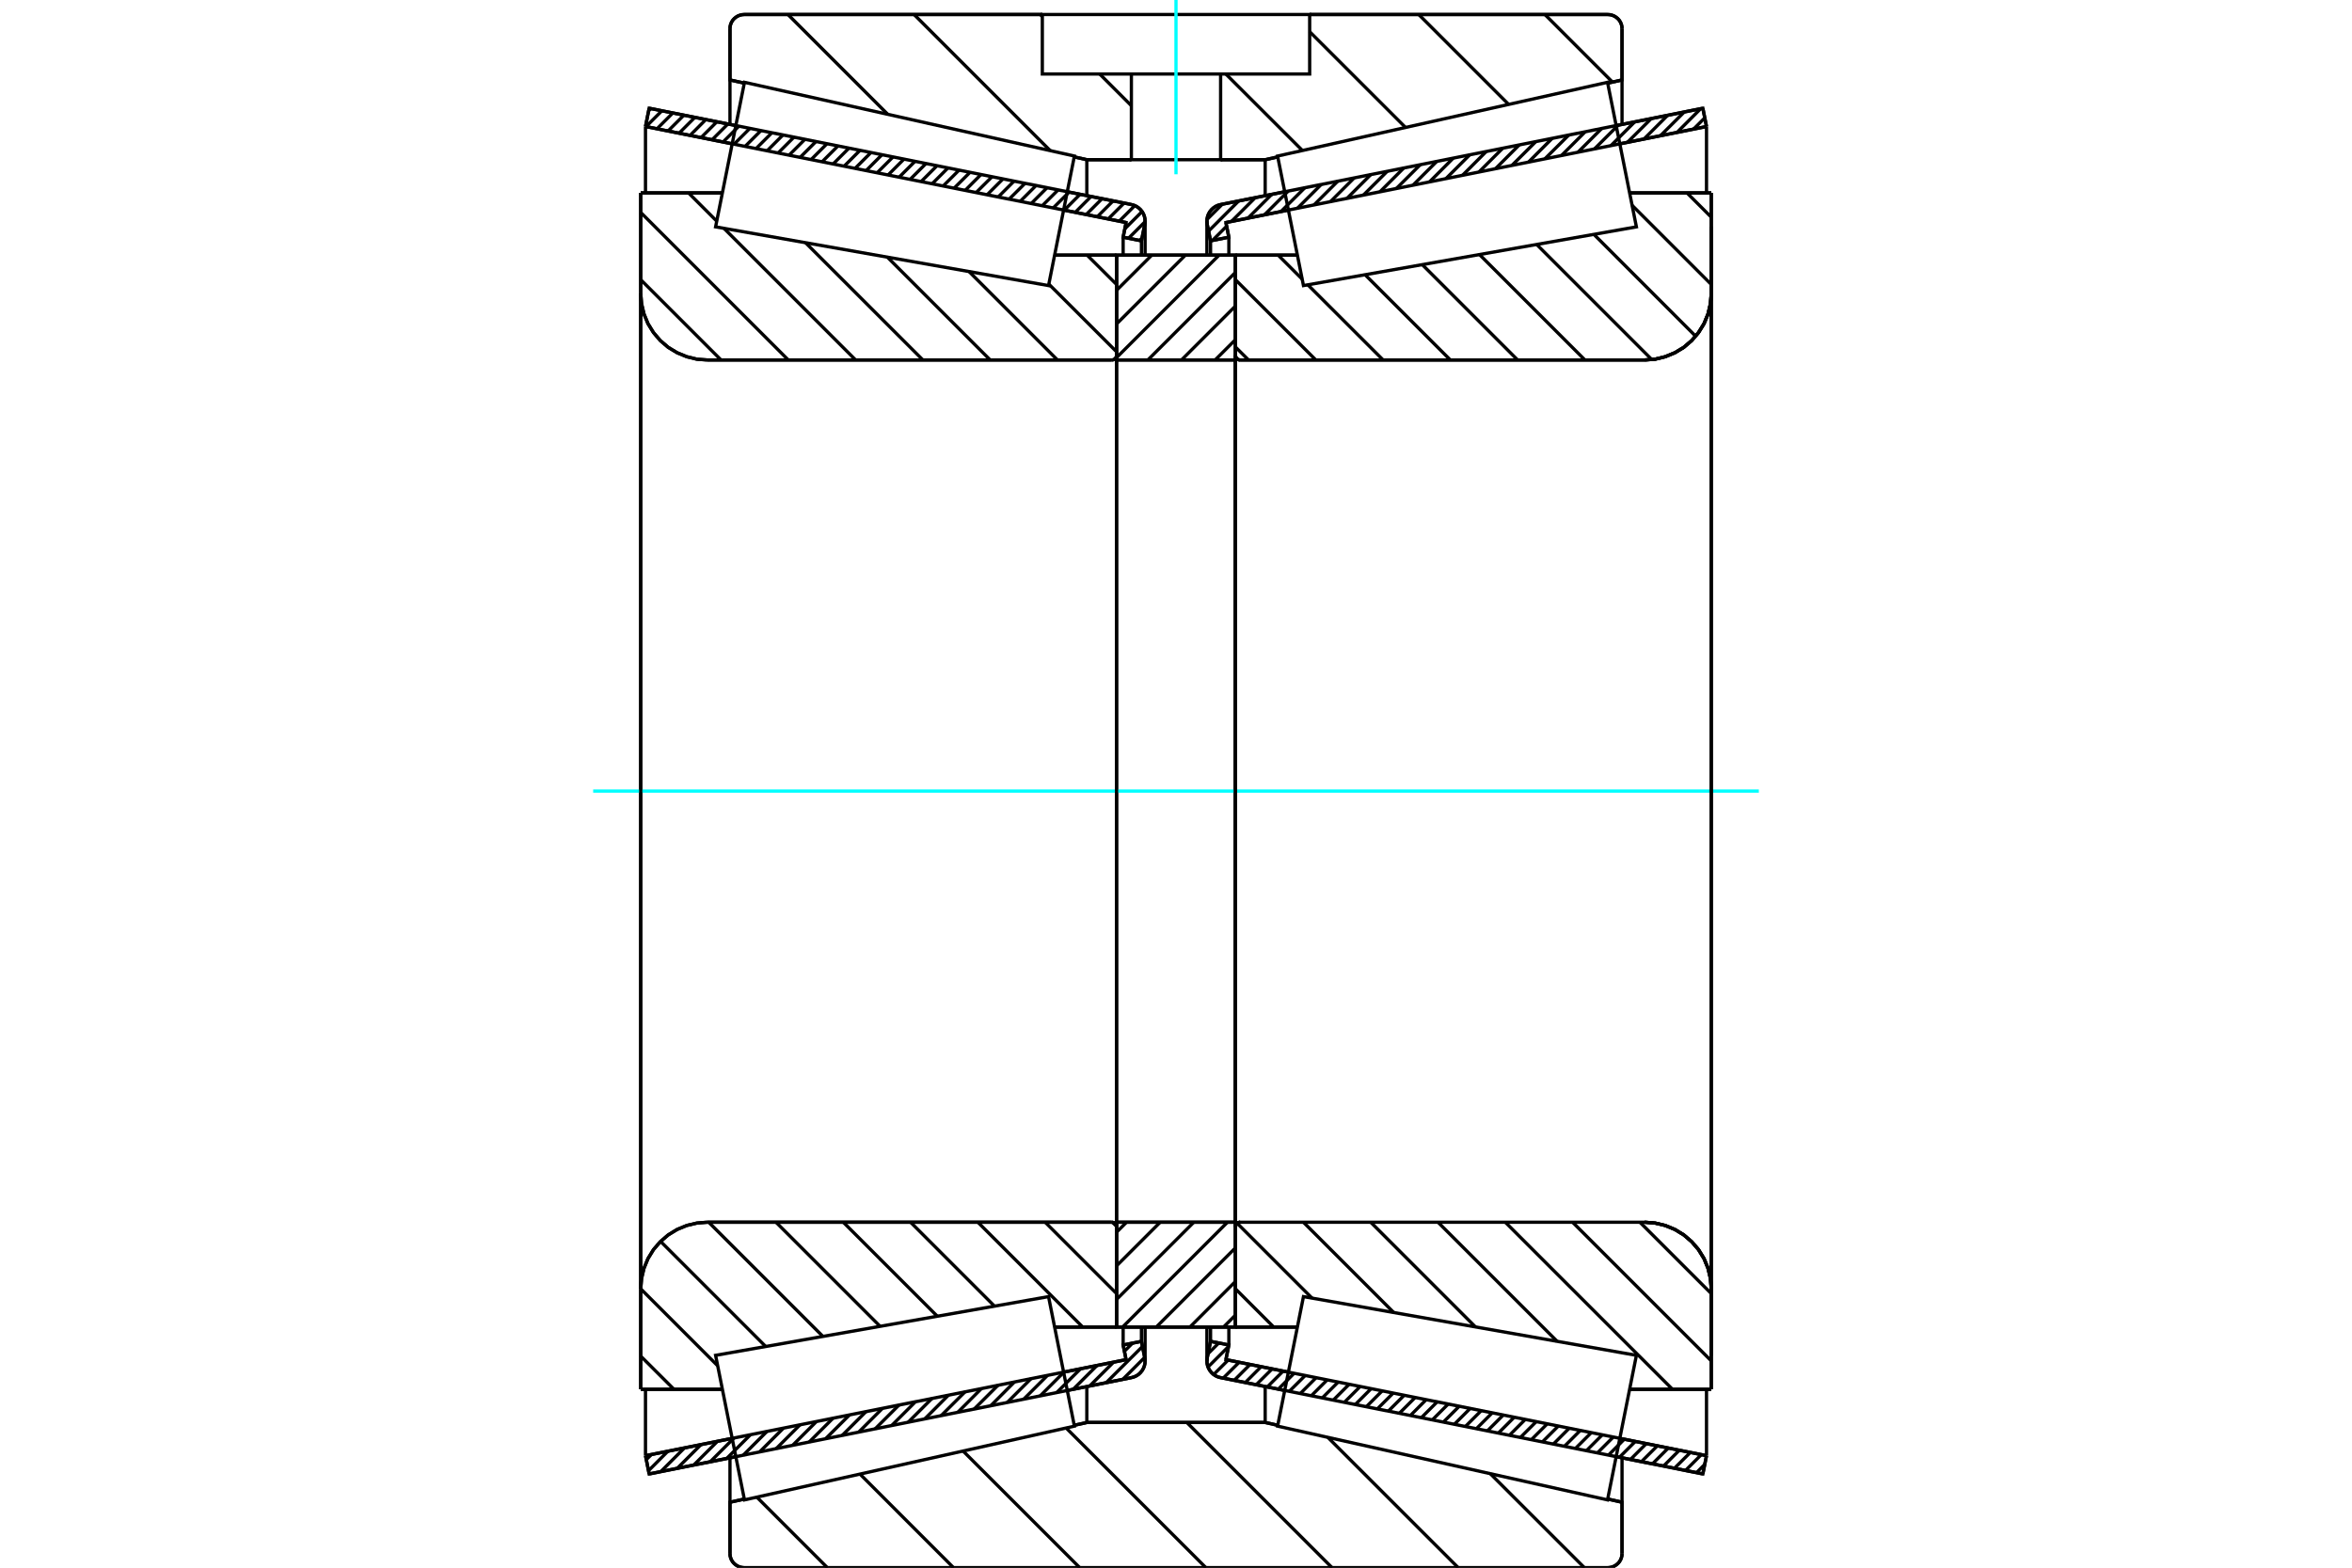 <?xml version="1.0" standalone="no"?>
<!DOCTYPE svg PUBLIC "-//W3C//DTD SVG 1.1//EN"
	"http://www.w3.org/Graphics/SVG/1.1/DTD/svg11.dtd">
<svg xmlns="http://www.w3.org/2000/svg" height="100%" width="100%" viewBox="0 0 36000 24000">
	<rect x="-1800" y="-1200" width="39600" height="26400" style="fill:#FFF"/>
	<g style="fill:none; fill-rule:evenodd" transform="matrix(1 0 0 1 0 0)">
		<g style="fill:none; stroke:#000; stroke-width:50; shape-rendering:geometricPrecision">
			<line x1="26064" y1="22565" x2="24737" y2="22300"/>
			<line x1="19664" y1="21287" x2="18680" y2="21090"/>
			<line x1="26120" y1="22285" x2="26064" y2="22565"/>
			<line x1="18764" y1="20815" x2="19720" y2="21006"/>
			<line x1="24793" y1="22020" x2="26120" y2="22285"/>
			<line x1="18809" y1="20591" x2="18764" y2="20815"/>
			<line x1="18529" y1="20535" x2="18809" y2="20591"/>
			<line x1="18478" y1="20787" x2="18529" y2="20535"/>
			<polyline points="18478,20787 18475,20812 18473,20838 18476,20877 18485,20915 18500,20951 18520,20985 18545,21015 18574,21042 18607,21063 18642,21079 18680,21090"/>
			<line x1="18680" y1="3132" x2="19664" y2="2936"/>
			<line x1="24737" y1="1922" x2="26064" y2="1657"/>
			<polyline points="18680,3132 18642,3143 18607,3159 18574,3181 18545,3207 18520,3237 18500,3271 18485,3307 18476,3346 18473,3385 18475,3410 18478,3435"/>
			<line x1="18529" y1="3687" x2="18478" y2="3435"/>
			<line x1="18809" y1="3631" x2="18529" y2="3687"/>
			<line x1="18764" y1="3407" x2="18809" y2="3631"/>
			<line x1="26120" y1="1937" x2="24793" y2="2202"/>
			<line x1="19720" y1="3216" x2="18764" y2="3407"/>
			<line x1="26064" y1="1657" x2="26120" y2="1937"/>
			<line x1="18529" y1="20316" x2="18529" y2="20535"/>
			<line x1="18529" y1="3687" x2="18529" y2="3906"/>
			<line x1="18809" y1="20316" x2="18809" y2="20591"/>
			<line x1="18809" y1="3631" x2="18809" y2="3906"/>
			<line x1="26120" y1="21269" x2="26120" y2="22285"/>
			<line x1="26120" y1="1937" x2="26120" y2="2953"/>
			<line x1="18473" y1="20316" x2="18473" y2="20838"/>
			<line x1="18473" y1="3385" x2="18473" y2="3906"/>
			<line x1="17320" y1="21090" x2="16336" y2="21287"/>
			<line x1="11263" y1="22300" x2="9936" y2="22565"/>
			<polyline points="17320,21090 17358,21079 17393,21063 17426,21042 17455,21015 17480,20985 17500,20951 17515,20915 17524,20877 17527,20838 17525,20812 17522,20787"/>
			<line x1="17471" y1="20535" x2="17522" y2="20787"/>
			<line x1="17191" y1="20591" x2="17471" y2="20535"/>
			<line x1="17236" y1="20815" x2="17191" y2="20591"/>
			<line x1="9880" y1="22285" x2="11207" y2="22020"/>
			<line x1="16280" y1="21006" x2="17236" y2="20815"/>
			<line x1="9936" y1="22565" x2="9880" y2="22285"/>
			<line x1="9936" y1="1657" x2="11263" y2="1922"/>
			<line x1="16336" y1="2936" x2="17320" y2="3132"/>
			<line x1="9880" y1="1937" x2="9936" y2="1657"/>
			<line x1="17236" y1="3407" x2="16280" y2="3216"/>
			<line x1="11207" y1="2202" x2="9880" y2="1937"/>
			<line x1="17191" y1="3631" x2="17236" y2="3407"/>
			<line x1="17471" y1="3687" x2="17191" y2="3631"/>
			<line x1="17522" y1="3435" x2="17471" y2="3687"/>
			<polyline points="17522,3435 17525,3410 17527,3385 17524,3346 17515,3307 17500,3271 17480,3237 17455,3207 17426,3181 17393,3159 17358,3143 17320,3132"/>
			<line x1="17191" y1="3906" x2="17191" y2="3631"/>
			<line x1="17191" y1="20591" x2="17191" y2="20316"/>
			<line x1="9880" y1="2953" x2="9880" y2="1937"/>
			<line x1="9880" y1="22285" x2="9880" y2="21269"/>
			<line x1="17471" y1="3906" x2="17471" y2="3687"/>
			<line x1="17471" y1="20535" x2="17471" y2="20316"/>
			<line x1="17527" y1="3906" x2="17527" y2="3385"/>
			<line x1="17527" y1="20838" x2="17527" y2="20316"/>
			<line x1="18910" y1="3906" x2="19858" y2="3906"/>
			<polyline points="18910,5438 18911,5450 18914,5461 18918,5472 18924,5481 18932,5490 18940,5497 18950,5503 18961,5508 18972,5510 18983,5511"/>
			<line x1="25173" y1="5511" x2="18983" y2="5511"/>
			<polyline points="25173,5511 25333,5499 25488,5461 25636,5400 25773,5317 25894,5213 25998,5091 26082,4955 26143,4807 26180,4651 26193,4492"/>
			<line x1="26193" y1="2953" x2="26193" y2="4492"/>
			<line x1="26193" y1="2953" x2="24943" y2="2953"/>
			<line x1="26193" y1="21269" x2="24943" y2="21269"/>
			<line x1="26193" y1="19731" x2="26193" y2="21269"/>
			<polyline points="26193,19731 26180,19571 26143,19416 26082,19268 25998,19131 25894,19010 25773,18906 25636,18822 25488,18761 25333,18724 25173,18711"/>
			<polyline points="18983,18711 18972,18712 18961,18715 18950,18719 18940,18725 18932,18732 18924,18741 18918,18751 18914,18761 18911,18772 18910,18784"/>
			<line x1="19858" y1="20317" x2="18910" y2="20317"/>
			<line x1="24943" y1="3492" x2="24943" y2="3492"/>
			<line x1="24943" y1="20731" x2="24943" y2="20730"/>
			<line x1="18910" y1="5511" x2="18910" y2="18711"/>
			<polyline points="18910,5438 18911,5450 18914,5461 18918,5472 18924,5481 18932,5490 18940,5497 18950,5503 18961,5508 18972,5510 18983,5511"/>
			<polyline points="18983,18711 18972,18712 18961,18715 18950,18719 18940,18725 18932,18732 18924,18741 18918,18751 18914,18761 18911,18772 18910,18784"/>
			<polyline points="25173,5511 25333,5499 25488,5461 25636,5400 25773,5317 25894,5213 25998,5091 26082,4955 26143,4807 26180,4651 26193,4492"/>
			<polyline points="26193,19731 26180,19571 26143,19416 26082,19268 25998,19131 25894,19010 25773,18906 25636,18822 25488,18761 25333,18724 25173,18711"/>
			<line x1="17090" y1="20317" x2="16142" y2="20317"/>
			<polyline points="17090,18784 17089,18772 17086,18761 17082,18751 17076,18741 17068,18732 17060,18725 17050,18719 17039,18715 17028,18712 17017,18711"/>
			<line x1="10827" y1="18711" x2="17017" y2="18711"/>
			<polyline points="10827,18711 10667,18724 10512,18761 10364,18822 10227,18906 10106,19010 10002,19131 9918,19268 9857,19416 9820,19571 9807,19731"/>
			<line x1="9807" y1="21269" x2="9807" y2="19731"/>
			<line x1="9807" y1="21269" x2="11057" y2="21269"/>
			<line x1="9807" y1="2953" x2="11057" y2="2953"/>
			<line x1="9807" y1="4492" x2="9807" y2="2953"/>
			<polyline points="9807,4492 9820,4651 9857,4807 9918,4955 10002,5091 10106,5213 10227,5317 10364,5400 10512,5461 10667,5499 10827,5511"/>
			<line x1="17017" y1="5511" x2="10827" y2="5511"/>
			<polyline points="17017,5511 17028,5510 17039,5508 17050,5503 17060,5497 17068,5490 17076,5481 17082,5472 17086,5461 17089,5450 17090,5438"/>
			<line x1="16142" y1="3906" x2="17090" y2="3906"/>
			<line x1="11057" y1="20730" x2="11057" y2="20731"/>
			<line x1="11057" y1="3492" x2="11057" y2="3492"/>
			<line x1="9807" y1="19731" x2="9807" y2="4492"/>
			<line x1="24609" y1="24000" x2="11391" y2="24000"/>
			<polyline points="24609,24000 24643,23997 24676,23989 24708,23976 24737,23958 24763,23936 24786,23910 24804,23881 24817,23849 24825,23816 24827,23782"/>
			<line x1="24827" y1="22998" x2="24827" y2="23782"/>
			<line x1="19365" y1="21777" x2="19558" y2="21820"/>
			<line x1="24608" y1="22949" x2="24827" y2="22998"/>
			<line x1="16635" y1="21777" x2="19365" y2="21777"/>
			<line x1="11173" y1="22998" x2="11392" y2="22949"/>
			<line x1="16442" y1="21820" x2="16635" y2="21777"/>
			<line x1="11173" y1="23782" x2="11173" y2="22998"/>
			<polyline points="11173,23782 11175,23816 11183,23849 11196,23881 11214,23910 11237,23936 11263,23958 11292,23976 11324,23989 11357,23997 11391,24000"/>
			<line x1="11391" y1="222" x2="15954" y2="222"/>
			<line x1="20046" y1="222" x2="24609" y2="222"/>
			<polyline points="11391,222 11357,225 11324,233 11292,246 11263,264 11237,286 11214,312 11196,342 11183,373 11175,407 11173,441"/>
			<line x1="11173" y1="1224" x2="11173" y2="441"/>
			<line x1="16635" y1="2445" x2="16442" y2="2402"/>
			<line x1="11392" y1="1273" x2="11173" y2="1224"/>
			<line x1="19365" y1="2445" x2="18683" y2="2445"/>
			<line x1="17317" y1="2445" x2="16635" y2="2445"/>
			<line x1="24827" y1="1224" x2="24608" y2="1273"/>
			<line x1="19558" y1="2402" x2="19365" y2="2445"/>
			<line x1="24827" y1="441" x2="24827" y2="1224"/>
			<polyline points="24827,441 24825,407 24817,373 24804,342 24786,312 24763,286 24737,264 24708,246 24676,233 24643,225 24609,222"/>
			<line x1="16635" y1="21226" x2="16635" y2="21777"/>
			<line x1="16635" y1="2445" x2="16635" y2="2996"/>
			<line x1="19365" y1="21226" x2="19365" y2="21777"/>
			<line x1="19365" y1="2445" x2="19365" y2="2996"/>
			<line x1="11173" y1="22318" x2="11173" y2="22998"/>
			<line x1="11173" y1="1224" x2="11173" y2="1905"/>
			<line x1="24827" y1="22318" x2="24827" y2="22998"/>
			<line x1="24827" y1="1224" x2="24827" y2="1905"/>
			<line x1="17090" y1="18711" x2="18910" y2="18711"/>
			<line x1="17090" y1="20317" x2="17090" y2="18711"/>
			<line x1="18910" y1="20317" x2="17090" y2="20317"/>
			<line x1="18910" y1="18711" x2="18910" y2="20317"/>
			<line x1="18910" y1="5511" x2="17090" y2="5511"/>
			<line x1="18910" y1="3906" x2="18910" y2="5511"/>
			<line x1="17090" y1="3906" x2="18910" y2="3906"/>
			<line x1="17090" y1="5511" x2="17090" y2="3906"/>
			<line x1="18910" y1="5511" x2="18910" y2="18711"/>
			<line x1="17090" y1="5511" x2="17090" y2="18711"/>
		</g>
		<g style="fill:none; stroke:#0FF; stroke-width:50; shape-rendering:geometricPrecision">
			<line x1="9079" y1="12111" x2="26921" y2="12111"/>
		</g>
		<g style="fill:none; stroke:#000; stroke-width:50; shape-rendering:geometricPrecision">
			<line x1="23646" y1="222" x2="24681" y2="1257"/>
			<line x1="21715" y1="222" x2="23091" y2="1598"/>
			<line x1="20046" y1="485" x2="21513" y2="1951"/>
			<line x1="18763" y1="1133" x2="19935" y2="2304"/>
			<line x1="15922" y1="222" x2="15954" y2="254"/>
			<line x1="16832" y1="1133" x2="17317" y2="1618"/>
			<line x1="13991" y1="222" x2="16075" y2="2306"/>
			<line x1="12060" y1="222" x2="13588" y2="1750"/>
			<line x1="22812" y1="22562" x2="24251" y2="24000"/>
			<line x1="20325" y1="22006" x2="22320" y2="24000"/>
			<line x1="18166" y1="21777" x2="20389" y2="24000"/>
			<line x1="16319" y1="21862" x2="18458" y2="24000"/>
			<line x1="14741" y1="22214" x2="16527" y2="24000"/>
			<line x1="13163" y1="22567" x2="14595" y2="24000"/>
			<line x1="11584" y1="22920" x2="12664" y2="24000"/>
			<line x1="20046" y1="222" x2="24609" y2="222"/>
			<polyline points="24827,441 24825,407 24817,373 24804,342 24786,312 24763,286 24737,264 24708,246 24676,233 24643,225 24609,222"/>
			<polyline points="24827,441 24827,1224 24608,1273"/>
			<polyline points="19558,2402 19365,2445 18683,2445"/>
			<polyline points="15954,222 11391,222 11357,225 11324,233 11292,246 11263,264 11237,286 11214,312 11196,342 11183,373 11175,407 11173,441 11173,1224 11392,1273"/>
			<polyline points="16442,2402 16635,2445 17317,2445"/>
			<polyline points="18000,21777 16635,21777 16442,21820"/>
			<polyline points="11392,22949 11173,22998 11173,23782 11175,23816 11183,23849 11196,23881 11214,23910 11237,23936 11263,23958 11292,23976 11324,23989 11357,23997 11391,24000 18000,24000"/>
			<polyline points="18000,21777 19365,21777 19558,21820"/>
			<polyline points="24608,22949 24827,22998 24827,23782"/>
			<polyline points="24609,24000 24643,23997 24676,23989 24708,23976 24737,23958 24763,23936 24786,23910 24804,23881 24817,23849 24825,23816 24827,23782"/>
			<line x1="24609" y1="24000" x2="18000" y2="24000"/>
			<line x1="16640" y1="3906" x2="17090" y2="4355"/>
			<line x1="16053" y1="4349" x2="17090" y2="5385"/>
			<line x1="14832" y1="4157" x2="16186" y2="5511"/>
			<line x1="13582" y1="3937" x2="15156" y2="5511"/>
			<line x1="12331" y1="3717" x2="14126" y2="5511"/>
			<line x1="11081" y1="3496" x2="13096" y2="5511"/>
			<line x1="10538" y1="2953" x2="10970" y2="3385"/>
			<line x1="9807" y1="3252" x2="12066" y2="5511"/>
			<line x1="9807" y1="4282" x2="11036" y2="5511"/>
			<line x1="17027" y1="18712" x2="17089" y2="18773"/>
			<line x1="15997" y1="18711" x2="17090" y2="19804"/>
			<line x1="14967" y1="18711" x2="16573" y2="20317"/>
			<line x1="13937" y1="18711" x2="15222" y2="19996"/>
			<line x1="12907" y1="18711" x2="14346" y2="20150"/>
			<line x1="11877" y1="18711" x2="13471" y2="20305"/>
			<line x1="10847" y1="18711" x2="12595" y2="20459"/>
			<line x1="10111" y1="19005" x2="11720" y2="20614"/>
			<line x1="9807" y1="19731" x2="10984" y2="20908"/>
			<line x1="9807" y1="20761" x2="10316" y2="21269"/>
			<polyline points="17090,12111 17090,3906 17090,5438"/>
			<polyline points="17017,5511 17028,5510 17039,5508 17050,5503 17060,5497 17068,5490 17076,5481 17082,5472 17086,5461 17089,5450 17090,5438"/>
			<line x1="17017" y1="5511" x2="10827" y2="5511"/>
			<polyline points="9807,4492 9820,4651 9857,4807 9918,4955 10002,5091 10106,5213 10227,5317 10364,5400 10512,5461 10667,5499 10827,5511"/>
			<line x1="9807" y1="4492" x2="9807" y2="2953"/>
			<line x1="9807" y1="4492" x2="9807" y2="12111"/>
			<line x1="9807" y1="2953" x2="11057" y2="2953"/>
			<line x1="16142" y1="3906" x2="17090" y2="3906"/>
			<line x1="17090" y1="20317" x2="16142" y2="20317"/>
			<line x1="11057" y1="21269" x2="9807" y2="21269"/>
			<line x1="9807" y1="12111" x2="9807" y2="19731"/>
			<line x1="9807" y1="21269" x2="9807" y2="19731"/>
			<polyline points="10827,18711 10667,18724 10512,18761 10364,18822 10227,18906 10106,19010 10002,19131 9918,19268 9857,19416 9820,19571 9807,19731"/>
			<line x1="10827" y1="18711" x2="17017" y2="18711"/>
			<polyline points="17090,18784 17089,18772 17086,18761 17082,18751 17076,18741 17068,18732 17060,18725 17050,18719 17039,18715 17028,18712 17017,18711"/>
			<polyline points="17090,18784 17090,20317 17090,12111"/>
			<line x1="25821" y1="2953" x2="26193" y2="3325"/>
			<line x1="24982" y1="3144" x2="26193" y2="4355"/>
			<line x1="24396" y1="3588" x2="25954" y2="5147"/>
			<line x1="23521" y1="3743" x2="25283" y2="5505"/>
			<line x1="22645" y1="3897" x2="24259" y2="5511"/>
			<line x1="21769" y1="4051" x2="23229" y2="5511"/>
			<line x1="20894" y1="4206" x2="22199" y2="5511"/>
			<line x1="19564" y1="3906" x2="19932" y2="4274"/>
			<line x1="20018" y1="4360" x2="21170" y2="5511"/>
			<line x1="18910" y1="4282" x2="20140" y2="5511"/>
			<line x1="18910" y1="5312" x2="19110" y2="5511"/>
			<line x1="25100" y1="18711" x2="26193" y2="19804"/>
			<line x1="24070" y1="18711" x2="26193" y2="20834"/>
			<line x1="23040" y1="18711" x2="25599" y2="21269"/>
			<line x1="22010" y1="18711" x2="23834" y2="20535"/>
			<line x1="20980" y1="18711" x2="22584" y2="20315"/>
			<line x1="19950" y1="18711" x2="21333" y2="20094"/>
			<line x1="18937" y1="18728" x2="20083" y2="19874"/>
			<line x1="18910" y1="19731" x2="19496" y2="20317"/>
			<polyline points="18910,12111 18910,3906 18910,5438 18911,5450 18914,5461 18918,5472 18924,5481 18932,5490 18940,5497 18950,5503 18961,5508 18972,5510 18983,5511 25173,5511 25333,5499 25488,5461 25636,5400 25773,5317 25894,5213 25998,5091 26082,4955 26143,4807 26180,4651 26193,4492 26193,2953"/>
			<line x1="26193" y1="4492" x2="26193" y2="12111"/>
			<line x1="26193" y1="2953" x2="24943" y2="2953"/>
			<line x1="19858" y1="3906" x2="18910" y2="3906"/>
			<line x1="18910" y1="20317" x2="19858" y2="20317"/>
			<line x1="24943" y1="21269" x2="26193" y2="21269"/>
			<line x1="26193" y1="12111" x2="26193" y2="19731"/>
			<polyline points="26193,21269 26193,19731 26180,19571 26143,19416 26082,19268 25998,19131 25894,19010 25773,18906 25636,18822 25488,18761 25333,18724 25173,18711 18983,18711 18972,18712 18961,18715 18950,18719 18940,18725 18932,18732 18924,18741 18918,18751 18914,18761 18911,18772 18910,18784 18910,20317 18910,12111"/>
			<line x1="18910" y1="20133" x2="18727" y2="20317"/>
			<line x1="18910" y1="19618" x2="18212" y2="20317"/>
			<line x1="18910" y1="19103" x2="17697" y2="20317"/>
			<line x1="18788" y1="18711" x2="17182" y2="20317"/>
			<line x1="18273" y1="18711" x2="17090" y2="19894"/>
			<line x1="17758" y1="18711" x2="17090" y2="19379"/>
			<line x1="17243" y1="18711" x2="17090" y2="18864"/>
			<line x1="18910" y1="5200" x2="18599" y2="5511"/>
			<line x1="18910" y1="4685" x2="18084" y2="5511"/>
			<line x1="18910" y1="4170" x2="17569" y2="5511"/>
			<line x1="18659" y1="3906" x2="17090" y2="5475"/>
			<line x1="18144" y1="3906" x2="17090" y2="4960"/>
			<line x1="17629" y1="3906" x2="17090" y2="4445"/>
			<line x1="17114" y1="3906" x2="17090" y2="3930"/>
			<polyline points="17090,5511 17090,3906 18910,3906 18910,5511 17090,5511"/>
			<polyline points="17090,18711 18910,18711 18910,20317 17090,20317 17090,18711"/>
			<polyline points="18000,2445 18683,2445 18683,1133 20046,1133 20046,222 15954,222 15954,1133 17317,1133 18683,1133"/>
			<polyline points="17317,1133 17317,2445 18000,2445"/>
		</g>
		<g style="fill:none; stroke:#0FF; stroke-width:50; shape-rendering:geometricPrecision">
			<line x1="18000" y1="2668" x2="18000" y2="0"/>
		</g>
		<g style="fill:none; stroke:#000; stroke-width:50; shape-rendering:geometricPrecision">
			<line x1="26193" y1="20750" x2="26193" y2="3472"/>
			<line x1="18910" y1="18784" x2="18910" y2="5438"/>
			<polyline points="16247,20842 16445,21833 11395,22962 11174,21856 10953,20749 16049,19850 16247,20842"/>
			<polyline points="16247,3380 16049,4372 10953,3473 11174,2367 11395,1260 16445,2389 16247,3380"/>
			<polyline points="19753,20842 19951,19850 25047,20749 24826,21856 24605,22962 19555,21833 19753,20842"/>
			<polyline points="19753,3380 19555,2389 24605,1260 24826,2367 25047,3473 19951,4372 19753,3380"/>
			<line x1="17520" y1="20781" x2="17185" y2="21117"/>
			<line x1="17487" y1="20613" x2="16932" y2="21167"/>
			<line x1="17335" y1="20562" x2="17210" y2="20687"/>
			<line x1="17044" y1="20854" x2="16679" y2="21218"/>
			<line x1="16791" y1="20904" x2="16427" y2="21268"/>
			<line x1="16539" y1="20955" x2="16174" y2="21319"/>
			<line x1="16286" y1="21005" x2="15922" y2="21369"/>
			<line x1="16033" y1="21056" x2="15669" y2="21420"/>
			<line x1="15781" y1="21106" x2="15417" y2="21470"/>
			<line x1="15528" y1="21156" x2="15164" y2="21521"/>
			<line x1="15276" y1="21207" x2="14911" y2="21571"/>
			<line x1="15023" y1="21257" x2="14659" y2="21622"/>
			<line x1="14771" y1="21308" x2="14406" y2="21672"/>
			<line x1="14518" y1="21358" x2="14154" y2="21723"/>
			<line x1="14265" y1="21409" x2="13901" y2="21773"/>
			<line x1="14013" y1="21459" x2="13649" y2="21823"/>
			<line x1="13760" y1="21510" x2="13396" y2="21874"/>
			<line x1="13508" y1="21560" x2="13144" y2="21924"/>
			<line x1="13255" y1="21611" x2="12891" y2="21975"/>
			<line x1="13003" y1="21661" x2="12638" y2="22025"/>
			<line x1="12750" y1="21712" x2="12386" y2="22076"/>
			<line x1="12497" y1="21762" x2="12133" y2="22126"/>
			<line x1="12245" y1="21813" x2="11881" y2="22177"/>
			<line x1="11992" y1="21863" x2="11628" y2="22227"/>
			<line x1="11740" y1="21913" x2="11376" y2="22278"/>
			<line x1="11487" y1="21964" x2="11123" y2="22328"/>
			<line x1="11235" y1="22014" x2="10870" y2="22379"/>
			<line x1="10982" y1="22065" x2="10618" y2="22429"/>
			<line x1="10730" y1="22115" x2="10365" y2="22480"/>
			<line x1="10477" y1="22166" x2="10113" y2="22530"/>
			<line x1="10224" y1="22216" x2="9926" y2="22515"/>
			<line x1="9972" y1="22267" x2="9892" y2="22346"/>
			<line x1="17480" y1="3643" x2="17442" y2="3681"/>
			<line x1="17526" y1="3395" x2="17273" y2="3648"/>
			<line x1="17481" y1="3238" x2="17217" y2="3502"/>
			<line x1="17369" y1="3148" x2="17131" y2="3386"/>
			<line x1="17205" y1="3109" x2="16962" y2="3352"/>
			<line x1="17037" y1="3076" x2="16794" y2="3319"/>
			<line x1="16868" y1="3042" x2="16625" y2="3285"/>
			<line x1="16700" y1="3008" x2="16457" y2="3251"/>
			<line x1="16531" y1="2975" x2="16289" y2="3218"/>
			<line x1="16363" y1="2941" x2="16120" y2="3184"/>
			<line x1="16195" y1="2908" x2="15952" y2="3150"/>
			<line x1="16026" y1="2874" x2="15783" y2="3117"/>
			<line x1="15858" y1="2840" x2="15615" y2="3083"/>
			<line x1="15689" y1="2807" x2="15446" y2="3049"/>
			<line x1="15521" y1="2773" x2="15278" y2="3016"/>
			<line x1="15352" y1="2739" x2="15109" y2="2982"/>
			<line x1="15184" y1="2706" x2="14941" y2="2948"/>
			<line x1="15015" y1="2672" x2="14773" y2="2915"/>
			<line x1="14847" y1="2638" x2="14604" y2="2881"/>
			<line x1="14679" y1="2605" x2="14436" y2="2848"/>
			<line x1="14510" y1="2571" x2="14267" y2="2814"/>
			<line x1="14342" y1="2537" x2="14099" y2="2780"/>
			<line x1="14173" y1="2504" x2="13930" y2="2747"/>
			<line x1="14005" y1="2470" x2="13762" y2="2713"/>
			<line x1="13836" y1="2436" x2="13593" y2="2679"/>
			<line x1="13668" y1="2403" x2="13425" y2="2646"/>
			<line x1="13499" y1="2369" x2="13257" y2="2612"/>
			<line x1="13331" y1="2335" x2="13088" y2="2578"/>
			<line x1="13163" y1="2302" x2="12920" y2="2545"/>
			<line x1="12994" y1="2268" x2="12751" y2="2511"/>
			<line x1="12826" y1="2234" x2="12583" y2="2477"/>
			<line x1="12657" y1="2201" x2="12414" y2="2444"/>
			<line x1="12489" y1="2167" x2="12246" y2="2410"/>
			<line x1="12320" y1="2133" x2="12077" y2="2376"/>
			<line x1="12152" y1="2100" x2="11909" y2="2343"/>
			<line x1="11984" y1="2066" x2="11741" y2="2309"/>
			<line x1="11815" y1="2032" x2="11572" y2="2275"/>
			<line x1="11647" y1="1999" x2="11404" y2="2242"/>
			<line x1="11478" y1="1965" x2="11235" y2="2208"/>
			<line x1="11310" y1="1931" x2="11067" y2="2174"/>
			<line x1="11141" y1="1898" x2="10898" y2="2141"/>
			<line x1="10973" y1="1864" x2="10730" y2="2107"/>
			<line x1="10804" y1="1830" x2="10562" y2="2073"/>
			<line x1="10636" y1="1797" x2="10393" y2="2040"/>
			<line x1="10468" y1="1763" x2="10225" y2="2006"/>
			<line x1="10299" y1="1729" x2="10056" y2="1972"/>
			<line x1="10131" y1="1696" x2="9888" y2="1939"/>
			<line x1="9962" y1="1662" x2="9928" y2="1696"/>
			<polyline points="9880,1937 9936,1657 17320,3132"/>
			<polyline points="17522,3435 17526,3395 17525,3355 17517,3315 17503,3277 17483,3242 17458,3210 17429,3183 17395,3160 17359,3143 17320,3132"/>
			<polyline points="17522,3435 17471,3687 17191,3631 17236,3407 9880,1937"/>
			<polyline points="9880,22285 17236,20815 17191,20591 17471,20535 17522,20787"/>
			<polyline points="17320,21090 17359,21079 17395,21062 17429,21040 17458,21012 17483,20980 17503,20945 17517,20907 17525,20868 17526,20827 17522,20787"/>
			<polyline points="17320,21090 9936,22565 9880,22285"/>
			<line x1="26093" y1="22418" x2="25966" y2="22546"/>
			<line x1="26041" y1="22269" x2="25798" y2="22512"/>
			<line x1="25872" y1="22236" x2="25629" y2="22478"/>
			<line x1="25704" y1="22202" x2="25461" y2="22445"/>
			<line x1="25535" y1="22168" x2="25292" y2="22411"/>
			<line x1="25367" y1="22135" x2="25124" y2="22377"/>
			<line x1="25198" y1="22101" x2="24955" y2="22344"/>
			<line x1="25030" y1="22067" x2="24787" y2="22310"/>
			<line x1="24861" y1="22034" x2="24619" y2="22277"/>
			<line x1="24693" y1="22000" x2="24450" y2="22243"/>
			<line x1="24525" y1="21966" x2="24282" y2="22209"/>
			<line x1="24356" y1="21933" x2="24113" y2="22176"/>
			<line x1="24188" y1="21899" x2="23945" y2="22142"/>
			<line x1="24019" y1="21865" x2="23776" y2="22108"/>
			<line x1="23851" y1="21832" x2="23608" y2="22075"/>
			<line x1="23682" y1="21798" x2="23439" y2="22041"/>
			<line x1="23514" y1="21764" x2="23271" y2="22007"/>
			<line x1="23345" y1="21731" x2="23103" y2="21974"/>
			<line x1="23177" y1="21697" x2="22934" y2="21940"/>
			<line x1="23009" y1="21663" x2="22766" y2="21906"/>
			<line x1="22840" y1="21630" x2="22597" y2="21873"/>
			<line x1="22672" y1="21596" x2="22429" y2="21839"/>
			<line x1="22503" y1="21562" x2="22260" y2="21805"/>
			<line x1="22335" y1="21529" x2="22092" y2="21772"/>
			<line x1="22166" y1="21495" x2="21923" y2="21738"/>
			<line x1="21998" y1="21461" x2="21755" y2="21704"/>
			<line x1="21829" y1="21428" x2="21587" y2="21671"/>
			<line x1="21661" y1="21394" x2="21418" y2="21637"/>
			<line x1="21493" y1="21360" x2="21250" y2="21603"/>
			<line x1="21324" y1="21327" x2="21081" y2="21570"/>
			<line x1="21156" y1="21293" x2="20913" y2="21536"/>
			<line x1="20987" y1="21259" x2="20744" y2="21502"/>
			<line x1="20819" y1="21226" x2="20576" y2="21469"/>
			<line x1="20650" y1="21192" x2="20407" y2="21435"/>
			<line x1="20482" y1="21158" x2="20239" y2="21401"/>
			<line x1="20314" y1="21125" x2="20071" y2="21368"/>
			<line x1="20145" y1="21091" x2="19902" y2="21334"/>
			<line x1="19977" y1="21058" x2="19734" y2="21300"/>
			<line x1="19808" y1="21024" x2="19565" y2="21267"/>
			<line x1="19640" y1="20990" x2="19397" y2="21233"/>
			<line x1="19471" y1="20957" x2="19228" y2="21199"/>
			<line x1="19303" y1="20923" x2="19060" y2="21166"/>
			<line x1="19134" y1="20889" x2="18891" y2="21132"/>
			<line x1="18966" y1="20856" x2="18723" y2="21098"/>
			<line x1="18798" y1="20822" x2="18576" y2="21043"/>
			<line x1="18805" y1="20613" x2="18490" y2="20928"/>
			<line x1="18655" y1="20560" x2="18491" y2="20724"/>
			<line x1="26094" y1="1804" x2="25921" y2="1977"/>
			<line x1="26032" y1="1663" x2="25668" y2="2028"/>
			<line x1="25780" y1="1714" x2="25415" y2="2078"/>
			<line x1="25527" y1="1764" x2="25163" y2="2128"/>
			<line x1="25275" y1="1815" x2="24910" y2="2179"/>
			<line x1="25022" y1="1865" x2="24658" y2="2229"/>
			<line x1="24769" y1="1916" x2="24405" y2="2280"/>
			<line x1="24517" y1="1966" x2="24153" y2="2330"/>
			<line x1="24264" y1="2017" x2="23900" y2="2381"/>
			<line x1="24012" y1="2067" x2="23647" y2="2431"/>
			<line x1="23759" y1="2117" x2="23395" y2="2482"/>
			<line x1="23507" y1="2168" x2="23142" y2="2532"/>
			<line x1="23254" y1="2218" x2="22890" y2="2583"/>
			<line x1="23001" y1="2269" x2="22637" y2="2633"/>
			<line x1="22749" y1="2319" x2="22385" y2="2684"/>
			<line x1="22496" y1="2370" x2="22132" y2="2734"/>
			<line x1="22244" y1="2420" x2="21880" y2="2785"/>
			<line x1="21991" y1="2471" x2="21627" y2="2835"/>
			<line x1="21739" y1="2521" x2="21374" y2="2885"/>
			<line x1="21486" y1="2572" x2="21122" y2="2936"/>
			<line x1="21234" y1="2622" x2="20869" y2="2986"/>
			<line x1="20981" y1="2673" x2="20617" y2="3037"/>
			<line x1="20728" y1="2723" x2="20364" y2="3087"/>
			<line x1="20476" y1="2774" x2="20112" y2="3138"/>
			<line x1="20223" y1="2824" x2="19859" y2="3188"/>
			<line x1="19971" y1="2875" x2="19606" y2="3239"/>
			<line x1="19718" y1="2925" x2="19354" y2="3289"/>
			<line x1="19466" y1="2975" x2="19101" y2="3340"/>
			<line x1="19213" y1="3026" x2="18849" y2="3390"/>
			<line x1="18775" y1="3463" x2="18557" y2="3682"/>
			<line x1="18960" y1="3076" x2="18499" y2="3538"/>
			<line x1="18708" y1="3127" x2="18475" y2="3360"/>
			<polyline points="26120,1937 26064,1657 18680,3132 18641,3143 18605,3160 18571,3183 18542,3210 18517,3242 18497,3277 18483,3315 18475,3355 18474,3395 18478,3435 18529,3687 18809,3631 18764,3407 26120,1937"/>
			<polyline points="26120,22285 18764,20815 18809,20591 18529,20535 18478,20787 18474,20827 18475,20868 18483,20907 18497,20945 18517,20980 18542,21012 18571,21040 18605,21062 18641,21079 18680,21090 26064,22565 26120,22285"/>
		</g>
	</g>
</svg>
